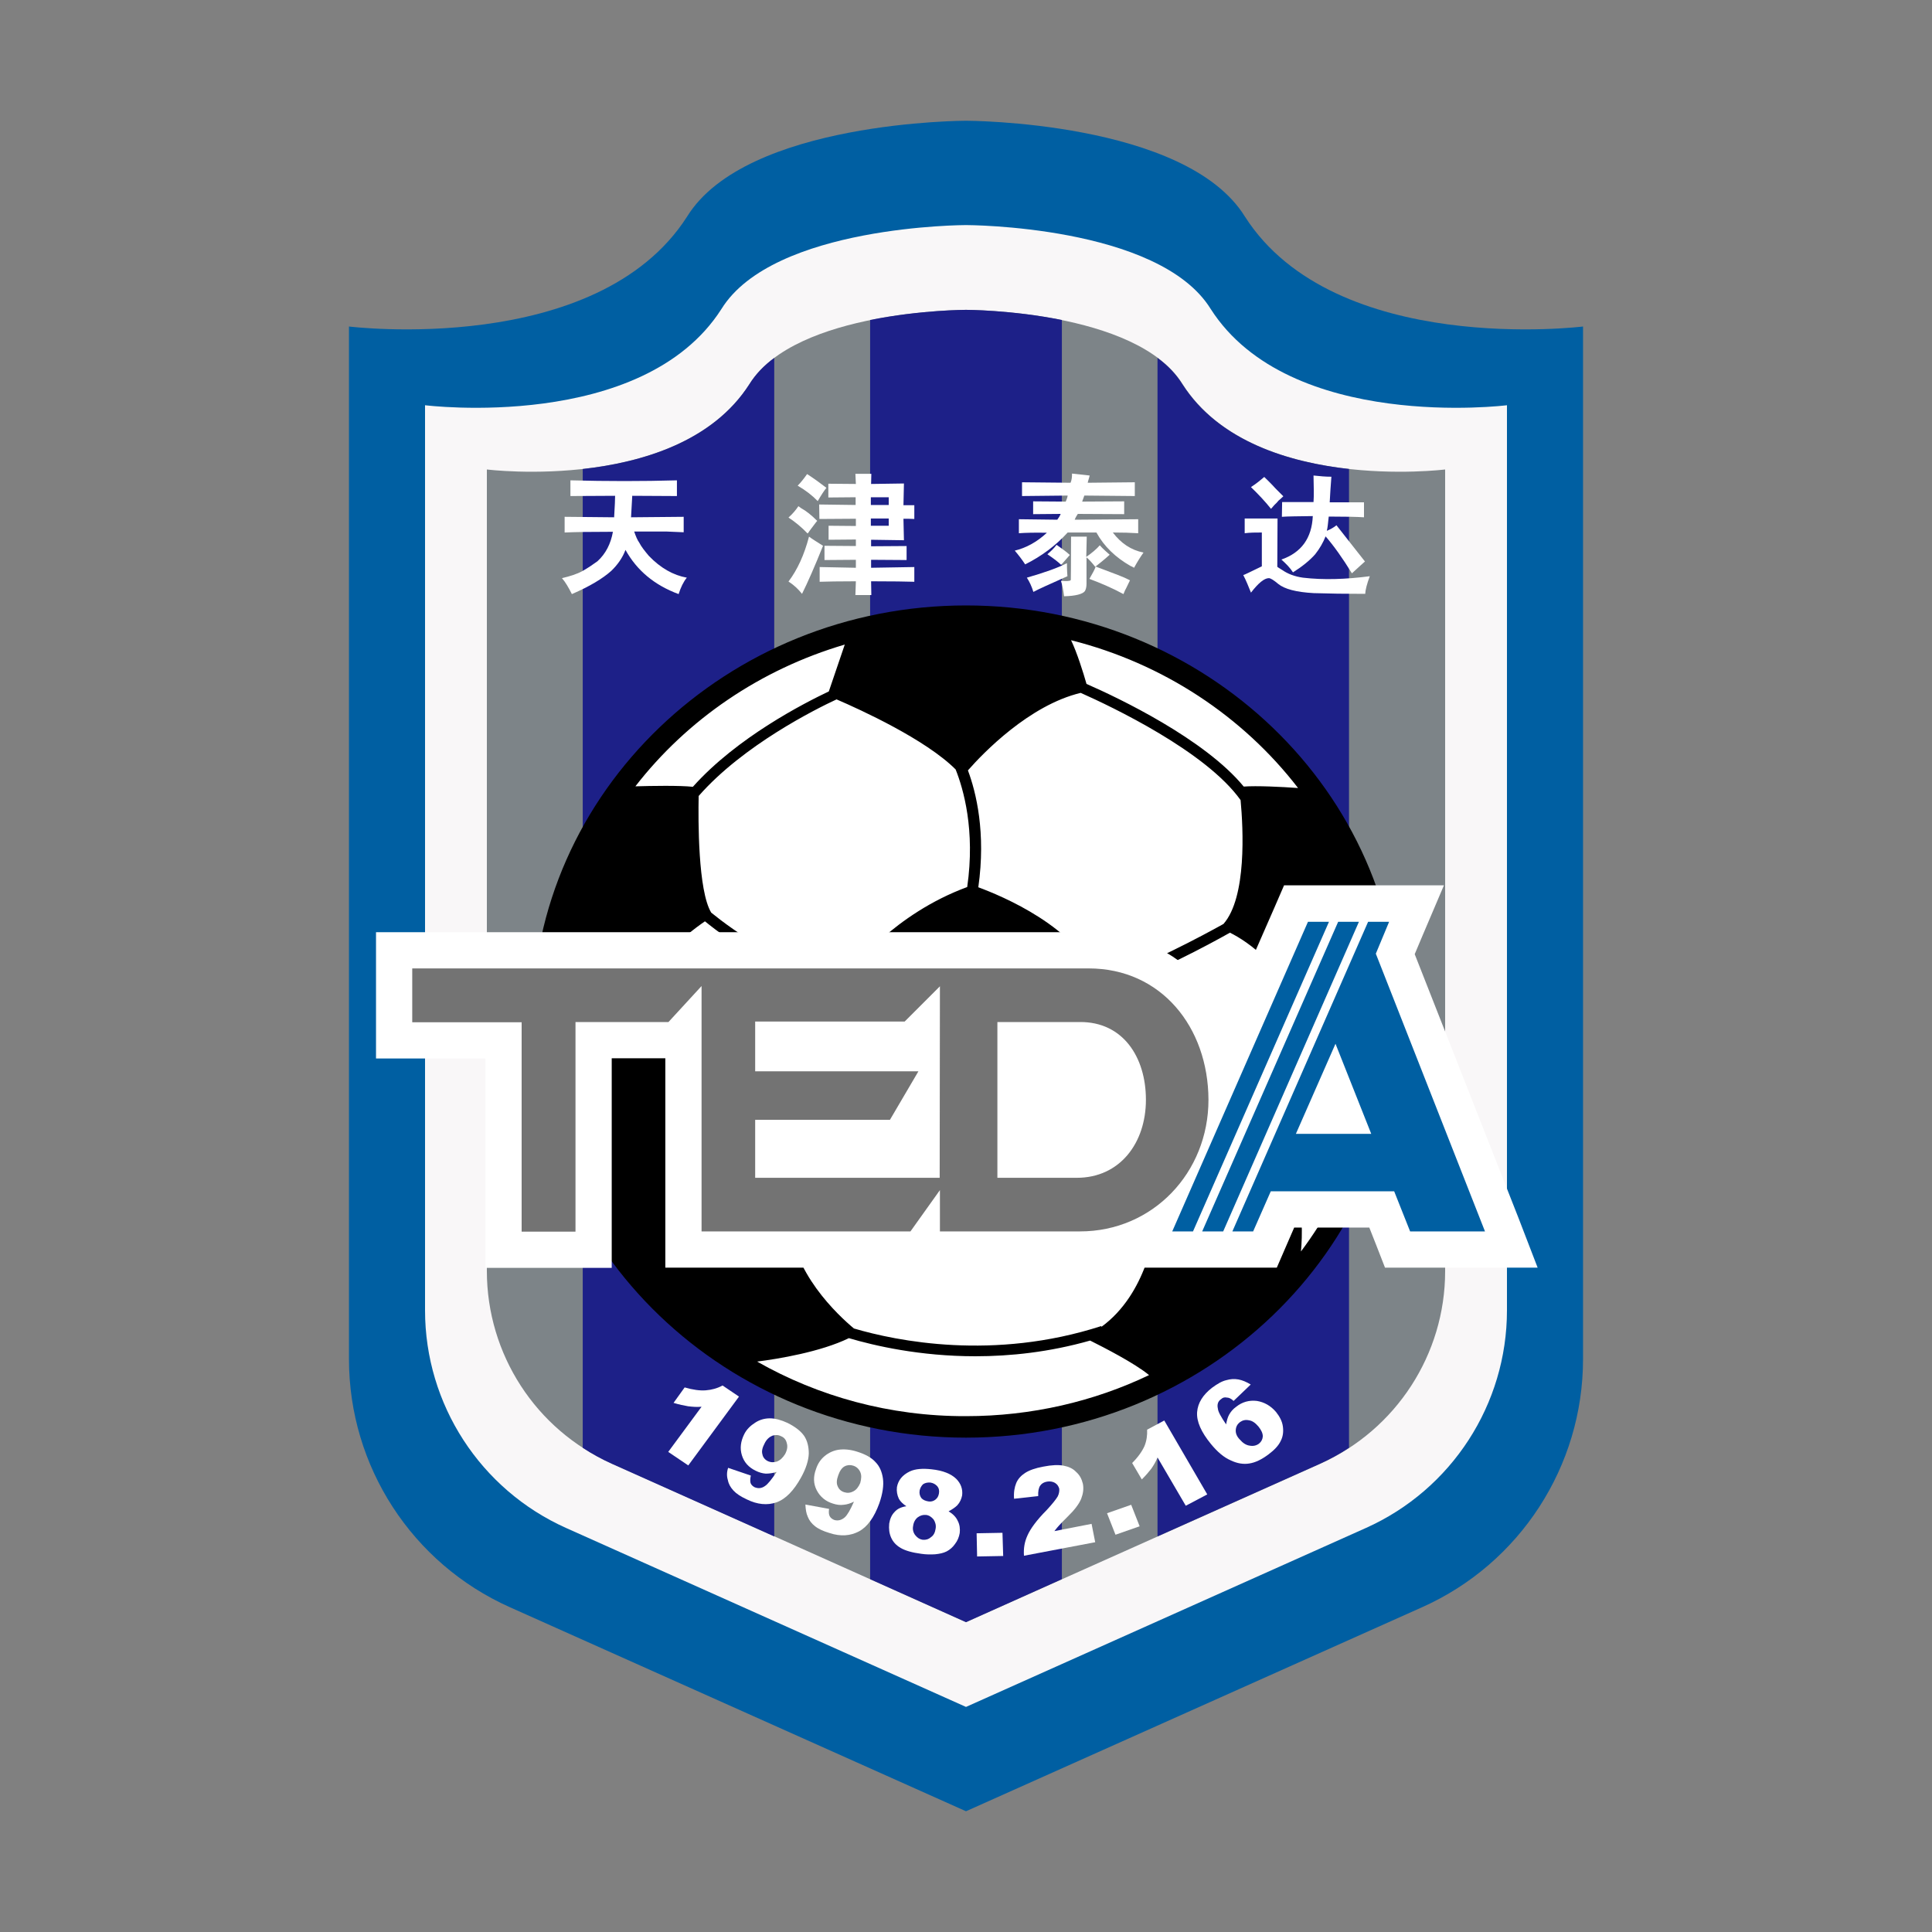 <?xml version="1.0" encoding="utf-8"?>
<!-- Created by @FCLOGO 2022-03-31 14:03:51 . https://fclogo.top/ -->
<!-- FOR PERSONAL USE ONLY NOT FOR COMMERCIAL USE -->
<svg version="1.1" xmlns="http://www.w3.org/2000/svg" xmlns:xlink="http://www.w3.org/1999/xlink" x="0px" y="0px"
	 viewBox="0 0 800 800" enable-background="new 0 0 800 800" xml:space="preserve">
<rect x="0" y="0" width="800" height="800" fill="#808080" stroke="none"/>
<g>
	<path fill="#005FA2" d="M515.5,89.7C491,50,400,50,400,50s-91,0-115.5,39.7c-37.3,58.3-140,45.5-140,45.5v427.6
		c0,44.4,26.1,84.6,66.6,102.7L400,750l188.9-84.5c40.5-18.1,66.6-58.4,66.6-102.7V135.2C655.5,135.2,552.8,148,515.5,89.7z"/>
	<path fill="#F9F7F8" d="M501.3,127.9C479.8,93.2,400,93.2,400,93.2s-79.8,0-101.3,34.8C266,179.1,176,167.8,176,167.8v374.8
		c0,38.9,22.9,74.2,58.4,90.1L400,706.8l165.6-74.1c35.5-15.9,58.4-51.2,58.4-90.1V167.8C624,167.8,534,179.1,501.3,127.9z"/>
	<path fill="#7D8488" d="M489.7,159.1c-19-30.8-89.7-30.8-89.7-30.8s-70.6,0-89.7,30.8c-29,45.3-108.7,35.3-108.7,35.3v331.9
		c0,34.4,20.2,65.7,51.7,79.7L400,671.7l146.7-65.6c31.4-14.1,51.7-45.3,51.7-79.7v-332C598.3,194.4,518.6,204.4,489.7,159.1z"/>
	<g>
		<path fill="#1D2088" d="M241.3,599.5c3.8,2.5,7.8,4.7,12,6.6l67.3,30.1v-488c-4.2,3.1-7.7,6.7-10.3,10.9
			c-15.3,23.9-44.6,32.4-69,35.1L241.3,599.5L241.3,599.5z"/>
		<path fill="#1D2088" d="M360.3,132.5v521.4l39.7,17.8l39.7-17.8V132.5c-20.8-4.2-39.7-4.2-39.7-4.2S381.2,128.3,360.3,132.5z"/>
		<path fill="#1D2088" d="M479.3,636.2l67.3-30.1c4.2-1.9,8.2-4.1,12-6.6V194.2c-24.4-2.7-53.7-11.2-69-35.1
			c-2.6-4.2-6.1-7.8-10.3-10.9V636.2z"/>
	</g>
	<g>
		<path fill="#FFFFFF" d="M262.6,220.1c0.7,2,1.3,3.5,2.1,4.6c0.8,1.6,2.3,3.5,4,5.5c4.8,5,10.1,8,15.7,9c-1.4,1.7-2.5,4-3.4,6.8
			c-10-3.7-17.3-9.8-22-18.3c-1.2,3.2-3.2,6.1-5.9,8.7c-3.6,3.2-8.9,6.4-16.3,9.6c-1.4-2.8-2.7-5-4.1-6.6c3.4-0.8,6.2-1.7,8.4-2.9
			c2.5-1.4,4.5-2.8,6.3-4.1c3.4-3.1,5.5-7.2,6.4-12.2c-9.3,0-15.9,0.1-20,0.3V214l20.5,0.2c0.3-4.8,0.4-7.7,0.4-8.9l-18.5,0.1v-6.5
			c15.1,0.4,29.8,0.4,44.1,0v6.5l-18.5-0.1l-0.5,8.9l21.8-0.2v6.4l-7-0.3L262.6,220.1L262.6,220.1z"/>
		<path fill="#FFFFFF" d="M339.2,208.9l15.1,0.2v-3.2L343,206v-5.7l11.4,0.1l-0.2-4.2h6.6l-0.1,4.2l13.6-0.2l-0.2,9c1.6,0,3,0,4.5,0
			v5.7c-1.5-0.1-3-0.1-4.5-0.1l0.2,8.9l-13.6-0.2v2.7l14.7-0.1v5.8l-14.7-0.1v3.3l17.9-0.3v6.1c-3.2-0.1-9.1-0.2-17.9-0.2l0.1,5.7
			h-6.6l0.2-5.7c-7,0-12,0.1-15,0.2v-6.1l15,0.3v-3.3l-13,0.1V226l13,0.1v-2.7l-11.3,0.1v-5.8l11.3,0.1v-3l-15.1,0.1L339.2,208.9
			L339.2,208.9z M368,214.7L368,214.7h-7.4v3h7.4V214.7L368,214.7z M368,205.9L368,205.9h-7.4v3.2h7.4V205.9L368,205.9z
			 M334.4,220.9L334.4,220.9c-2.4-2.5-5-4.7-7.9-6.6c1.8-1.6,3.1-3.2,4.1-4.7l1.1,0.8c2.2,1.2,4.4,3,6.7,5.3l-0.3,0.3
			c-1.8,2.4-3,3.9-3.4,4.6L334.4,220.9L334.4,220.9z M332.1,245.9c2.3-4.6,5.2-11.2,8.7-19.9c-2.5-1.6-4.5-2.8-5.8-3.8
			c-2,7.6-4.8,13.7-8.5,18.6C328.7,242.2,330.5,243.9,332.1,245.9L332.1,245.9L332.1,245.9z M330.3,201.1c3.4,2,6.1,4.1,8.3,6.4
			c1.5-2.6,2.7-4.4,3.6-5.5c-2.6-2-5.2-3.9-8-5.7C332.8,198.3,331.5,199.9,330.3,201.1L330.3,201.1z"/>
		<path fill="#FFFFFF" d="M421.9,220.8V215l15.9,0.2c0.6-0.8,1.1-1.6,1.4-2.4l-11.4,0.1v-5.3l13.5,0.1c0.4-0.9,0.7-1.8,0.8-2.5
			l-18.9,0.2v-5.7l20.1,0.2c0.5-1.2,0.6-2.4,0.6-3.8l7.3,0.8c-0.2,1-0.6,2-0.8,3l19.5-0.2v5.7l-20.9-0.2c-0.3,0.9-0.6,1.7-0.9,2.5
			l17.4-0.1v5.3l-19.2-0.1c-0.4,0.6-0.9,1.4-1.3,2.4l26.3-0.2v5.8c-3-0.2-6.5-0.3-10.5-0.3c3.4,4.5,7.6,7.3,12.7,8.3
			c-1.2,1.7-2.5,3.7-3.9,6.3c-0.8-0.5-1.3-0.7-1.4-0.7c-6.3-3.6-11-8.1-14.2-13.9h-11.9c-4.9,5.4-10.8,9.8-17.6,13.2
			c-1.3-2-2.7-3.8-4.3-5.7c4.6-1.1,9.1-3.5,13.3-7.4C428.4,220.5,424.6,220.6,421.9,220.8L421.9,220.8z M441.8,233.2
			c-3.7,1.9-9.3,3.9-16.6,6c1.1,1.7,2,3.6,2.7,5.9c2-1.1,6.7-3.2,14.1-6.5C441.8,236.1,441.8,234.2,441.8,233.2L441.8,233.2
			L441.8,233.2z M437.5,225.6c-1.1,1.5-2.4,2.7-3.8,3.9c2.5,1.7,4.5,3.2,5.7,4.4l3.6-4.1C441.6,228.5,439.8,227.2,437.5,225.6
			L437.5,225.6L437.5,225.6z M450,222.2h-6.5c0,11.6-0.1,17.5-0.1,17.8l-0.1,0.3c-0.4,0.3-1.7,0.4-4,0.2c0.6,1.7,1,3.9,1.3,6.4
			c4.7-0.1,7.7-0.9,8.6-2.1c0.4-0.6,0.7-1.7,0.7-3v-11c0.9,0.7,2.1,2,3.6,3.9c1.5-1.2,3.6-2.8,6-5c-1.2-1.1-2.7-2.3-4.1-3.9
			c-1.4,1.6-3.3,3.2-5.6,4.8L450,222.2L450,222.2L450,222.2z M467.1,239.9c-1.2-0.7-5.6-2.4-13.4-5.3c-0.4,1.3-1.5,3.1-2.6,5.1
			c4.8,1.8,9.5,3.8,14.1,6.3c0.5-1.3,0.9-2.1,1.1-2.4l1.6-3.3L467.1,239.9L467.1,239.9z"/>
		<path fill="#FFFFFF" d="M530.9,207.9h13c0.2-2.7,0.1-6.4,0-11c2.7,0.3,5.1,0.5,7.4,0.5c-0.3,3.6-0.5,7.1-0.7,10.6h14.2v6.2
			c-2.9-0.2-7.7-0.3-14.6-0.3c-0.3,2.9-0.5,4.9-0.8,5.9c1.5-0.6,2.9-1.4,4-2.3l8.8,11.2l3,3.8c-0.4,0.3-2.2,2-5.4,4.9
			c-4-6.5-7.6-11.5-10.9-15.3c-1,2.5-2.4,5-4.3,7.4c-2.3,2.6-5.4,5.1-9.2,7.5c-1.2-1.9-2.9-3.6-4.8-5.3c8.3-2.9,12.6-8.9,13-18
			c-6.2,0.1-10.5,0.1-12.8,0.3L530.9,207.9L530.9,207.9z M522.5,220.5v14c-4.8,2.3-7.3,3.6-7.7,3.6c1.2,2.3,2.2,4.8,3.2,7.3
			c3-3.9,5.5-6,7.4-6c0.7,0,2,0.8,3.9,2.4c2.6,2.1,7.4,3.4,14.7,3.8c6.1,0.2,13.2,0.3,21.3,0.3c0.1-1.7,0.7-4.1,1.9-7.3
			c-10,1.3-19.2,1.6-27.7,0.6c-3.5-0.5-6.3-1.6-8.6-3.2l-0.8-0.5l-0.3-0.2l-0.2-0.1l-0.7-0.5l0.1-20h-13.6v6.1
			C517.6,220.5,520,220.5,522.5,220.5L522.5,220.5L522.5,220.5z M531.4,205.5l-2.4-2.4c-0.6-0.6-1.3-1.3-2-2.1
			c-0.9-0.9-2-2.1-3.5-3.5c-1.4,1.2-3.2,2.7-5.5,4.2c3.2,3.1,6,6.1,8.3,9l1.4-1.6c0.7-0.6,1.2-1.2,1.7-1.8
			C530.1,206.7,530.7,206.2,531.4,205.5L531.4,205.5z"/>
	</g>
	<g>
		<path fill="#FFFFFF" d="M306,578.3l-21,28.5l-8.3-5.6l13.8-18.7c-2,0.2-3.9,0-5.6-0.2c-1.7-0.3-3.7-0.7-6-1.4l4.6-6.4
			c3.4,1,6.4,1.4,8.8,1.2s4.7-0.8,6.9-2L306,578.3z"/>
		<path fill="#FFFFFF" d="M321.7,605.2c-1.3,0.4-2.5,0.4-3.8-0.2c-1.2-0.6-2-1.6-2.2-2.8c-0.4-1.3,0-2.8,0.9-4.5
			c0.8-1.7,2-2.7,3.2-3.2c1.2-0.4,2.5-0.4,3.6,0.2c1.3,0.5,2.1,1.5,2.4,2.9c0.4,1.3,0.2,2.8-0.7,4.5
			C324.1,603.7,323,604.7,321.7,605.2L321.7,605.2z M301.4,612.9L301.4,612.9c0.3,1.6,1.1,3,2.3,4.3c1.2,1.3,3,2.5,5.6,3.7
			c4.3,2.1,8.4,2.5,12.2,1.2c3.9-1.4,7.2-4.9,10.2-10.3c2.1-3.8,3.1-7.1,3.2-9.9c0-2.9-0.6-5.3-1.9-7.3c-1.4-2-3.7-3.8-6.9-5.4
			c-2.6-1.2-5.1-1.9-7.3-1.9c-2.2,0-4.3,0.6-6.1,1.8c-1.9,1.2-3.5,2.7-4.5,4.7c-1.5,3-1.9,5.9-1,8.8c0.9,2.9,2.8,5,5.7,6.4
			c1.4,0.7,2.8,1.1,4.2,1.2c1.4,0,2.9-0.2,4.5-0.7c-2.1,3.1-3.7,5.1-4.8,5.8c-1.5,1.1-3,1.1-4.4,0.5c-0.7-0.4-1.3-0.9-1.6-1.7
			c-0.2-0.7-0.2-1.8,0.1-3.1l-9.4-3.2C300.9,609.6,300.9,611.3,301.4,612.9z"/>
		<path fill="#FFFFFF" d="M353.4,617.5c-1.3,0.7-2.5,0.8-3.8,0.4c-1.3-0.4-2.2-1.2-2.7-2.4c-0.6-1.2-0.5-2.7,0.2-4.6
			c0.6-1.8,1.5-3.1,2.6-3.7c1.1-0.6,2.4-0.7,3.6-0.3c1.3,0.4,2.3,1.3,2.9,2.6s0.5,2.8,0,4.6C355.5,615.7,354.6,616.9,353.4,617.5
			L353.4,617.5z M334.5,628.1L334.5,628.1c0.6,1.5,1.6,2.8,2.9,3.8c1.3,1.1,3.4,2.1,6.1,2.9c4.6,1.5,8.6,1.2,12.2-0.7
			c3.5-1.9,6.3-5.8,8.4-11.6c1.4-4,1.9-7.5,1.5-10.3s-1.4-5.1-3.1-6.8c-1.6-1.8-4.1-3.2-7.6-4.3c-2.8-0.9-5.4-1.1-7.6-0.8
			c-2.1,0.3-4.1,1.2-5.8,2.6c-1.7,1.4-2.9,3.2-3.6,5.4c-1.2,3.2-1.1,6.1,0.3,8.8s3.7,4.6,6.7,5.5c1.5,0.5,3,0.7,4.4,0.5
			c1.4-0.1,2.9-0.6,4.3-1.3c-1.5,3.4-2.7,5.5-3.8,6.5c-1.4,1.2-2.8,1.5-4.3,1.1c-0.8-0.3-1.5-0.8-1.9-1.5s-0.5-1.7-0.3-3.1l-9.8-1.8
			C333.6,624.9,333.8,626.6,334.5,628.1z"/>
		<path fill="#FFFFFF" d="M382.2,614.6c0.9-0.6,1.9-0.8,3.1-0.7c1.2,0.2,2,0.7,2.7,1.4c0.8,0.9,1,1.9,0.8,3.1
			c-0.2,1.1-0.6,1.9-1.5,2.6c-0.8,0.6-1.8,0.9-2.9,0.7c-1.2-0.2-2.2-0.6-2.9-1.4c-0.6-0.9-0.9-1.8-0.7-3.1
			C381,616.2,381.5,615.3,382.2,614.6L382.2,614.6z M370.4,626.1L370.4,626.1c-1.2,1.2-1.9,2.9-2.2,4.8c-0.2,2.2,0,4,0.8,5.8
			s2.1,3.2,4,4.3s4.7,1.9,8.5,2.4c1.9,0.3,3.9,0.3,5.7,0.2c1.9-0.2,3.4-0.5,4.8-1.2c1.3-0.7,2.5-1.7,3.4-3c1.1-1.4,1.7-2.9,2-4.6
			c0.2-1.7,0-3.5-0.8-5c-0.7-1.6-2-2.9-3.8-4c1.5-0.8,2.7-1.6,3.6-2.5c1.1-1.2,1.7-2.6,2-4.1c0.3-2.6-0.5-4.9-2.5-6.9
			c-2.1-2-5.4-3.4-10.2-3.9c-3.6-0.4-6.7-0.2-9,0.9c-3.1,1.5-4.8,3.7-5.3,6.5c-0.2,1.7,0.1,3.3,0.8,4.8c0.6,1.1,1.6,2.1,3.1,3.1
			C373.2,624,371.5,624.8,370.4,626.1L370.4,626.1z M380,628.3L380,628.3c1.1-0.8,2.2-1.1,3.4-1c1.2,0.1,2.3,0.8,3.2,1.9
			c0.7,1.1,1.1,2.4,0.8,3.9c-0.2,1.4-0.8,2.7-1.9,3.4c-1,0.9-2.2,1.2-3.4,1.1c-1.3-0.2-2.2-0.8-3.1-1.9c-0.8-1-1.2-2.4-0.9-3.8
			C378.3,630.3,379,629.1,380,628.3z"/>
		<polygon fill="#FFFFFF" points="404.4,634.9 415.1,634.7 415.4,644.3 404.6,644.5 		"/>
		<path fill="#FFFFFF" d="M453.5,638.6l-29.5,5.6c-0.2-3,0.2-5.7,1.5-8.5c1.2-2.7,3.8-6.3,7.9-10.4c2.4-2.6,3.9-4.5,4.6-5.7
			c0.6-1.2,0.7-2.4,0.6-3.2c-0.3-1-0.8-1.8-1.8-2.4c-0.9-0.5-2-0.7-3.2-0.5c-1.3,0.2-2.3,0.8-2.9,1.7s-0.9,2.3-0.8,4.3l-10,1.1
			c-0.2-2.7,0.2-4.8,0.9-6.5c0.7-1.7,2-3.1,3.7-4.2c1.7-1.1,4.2-2,7.5-2.6c3.5-0.7,6.3-0.8,8.4-0.4c2.1,0.4,3.9,1.2,5.2,2.6
			c1.5,1.3,2.3,2.9,2.8,4.9c0.4,2.1,0.1,4.1-0.7,6.2c-0.9,2.2-2.8,4.7-5.7,7.5c-1.7,1.7-2.9,2.9-3.4,3.5c-0.6,0.6-1.2,1.4-2,2.4
			l15.4-3L453.5,638.6z"/>
		<polygon fill="#FFFFFF" points="458.4,626.6 468.4,623.1 471.9,632 461.9,635.5 		"/>
		<path fill="#FFFFFF" d="M482.1,588.2l17.8,30.6l-8.9,4.7l-11.7-20c-0.7,1.8-1.7,3.4-2.6,4.7c-1,1.3-2.3,2.8-3.9,4.4l-4-6.8
			c2.5-2.5,4.1-4.8,5.1-7c0.9-2.2,1.2-4.5,1.1-6.8L482.1,588.2z"/>
		<path fill="#FFFFFF" d="M511.7,592.1c0.1-1.4,0.7-2.4,1.7-3.2c1.1-0.8,2.3-1.1,3.7-0.8c1.5,0.2,2.7,1.1,4,2.6
			c1.2,1.5,1.8,2.8,1.8,4.1c-0.1,1.2-0.6,2.2-1.6,3c-1.1,0.8-2.4,1.1-3.9,0.8c-1.4-0.2-2.7-1-4-2.5
			C512.1,594.8,511.6,593.4,511.7,592.1L511.7,592.1z M512.8,571.2L512.8,571.2c-1.7-0.3-3.3-0.2-5,0.3c-1.8,0.4-3.7,1.5-6,3.2
			c-3.7,2.9-5.8,6.2-6.1,10c-0.3,3.9,1.7,8.3,5.7,13.2c2.7,3.3,5.4,5.6,8.2,6.8c2.7,1.3,5.3,1.7,7.7,1.3c2.6-0.4,5.2-1.7,8-3.8
			c2.4-1.8,4.1-3.6,5-5.5c1-1.9,1.2-4,0.9-6.1s-1.3-4-2.8-5.9c-2.2-2.6-4.9-4.1-7.9-4.6c-3.2-0.4-6.1,0.4-8.6,2.4
			c-1.4,1-2.2,2-2.9,3.2c-0.7,1.2-1,2.6-1.3,4.1c-2.1-3.1-3.3-5.2-3.4-6.5c-0.4-1.7,0-3.1,1.4-4c0.6-0.6,1.4-0.8,2.3-0.6
			c0.8,0,1.8,0.4,2.8,1.4l7.1-6.8C516.1,572.2,514.4,571.5,512.8,571.2z"/>
	</g>
	<g>
		<g>
			<path fill="#FFFFFF" d="M400,255.2c-96.6,0-175.2,75.3-175.2,167.9c0,92.5,78.6,167.9,175.2,167.9s175.2-75.3,175.2-167.9
				S496.6,255.2,400,255.2L400,255.2z"/>
			<path d="M400,250.7c-99,0-179.6,77.3-179.6,172.3S301,595.3,400,595.3S579.6,518,579.6,423S499,250.7,400,250.7z M531.3,491
				c-10,2.9-33.2,9.3-47.6,9.8c-15.7-10.8-32.7-30.6-39-38.3c7.2-15.7,11.3-49.9,11.3-49.9c-0.1-0.5-0.2-0.9-0.3-1.3
				c22.3-8,44.9-20.2,53.6-25.1c7.4,3.7,22.5,13.8,32.3,37.5C542.4,434.7,543.6,474,531.3,491z M456.1,549.4l-0.1-0.3
				c-44.6,14.4-84.7,6.2-102.4,1c-6.5-5.4-26.2-23.7-26.3-45.3c15-13.1,36.6-34.1,41.8-39.3c16.9,4.5,66.1,1.1,73,0.6
				c6.6,8,21.9,25.7,37.1,36.8C478.4,510.5,474.7,535.8,456.1,549.4z M291.8,495.6c-1.8-17.7-7.5-62.5-18.6-69.8
				c-2.6-1.8-6-3.6-9.7-5.5c2.2-19,20.5-33.4,28.4-38.8c9.5,7.7,31.7,23.7,57,28.2c0.9,12.8,13.3,43.6,17.1,52.6
				c-5.3,5.2-27.6,27-42.6,40C316.8,502.1,303,501,291.8,495.6z M346.4,289.6c10,4.3,36.9,16.6,49.3,29c3.2,8,8.2,25.1,4.8,48.7
				c-30.1,11.1-47.6,33.5-50.9,38.1c-24.2-4.4-46-20.1-55.1-27.5c-5.5-9.1-5.4-38.4-5.2-48.3C307.8,308.5,338,293.5,346.4,289.6z
				 M513.7,331.3c1.1,11.8,2.6,40.3-7.1,51.3c-9,5-30.6,16.6-51.9,24.3c-8-22.9-40.4-36.1-49.6-39.5c3.2-22.6-0.9-39.3-4.3-48.4
				c6.3-7.2,25.4-27,46.7-32.1C460.3,292.6,499.3,311.1,513.7,331.3z M537.5,326.3c-6.9-0.5-17.2-1-22.5-0.6
				c-16.2-19.7-51.8-36.7-65.1-42.5c-1.3-4.6-4-13.2-6.4-18.1C481.7,274.7,514.7,296.7,537.5,326.3z M349.8,266.9l-6.6,19.4
				c-10.1,4.8-38,19-56.3,39.5c-5.4-0.6-17.1-0.4-23.8-0.2C284.5,298,314.8,277.2,349.8,266.9z M313.5,563.8c8.7-1.1,26.3-4,38-9.7
				c10.5,3.1,29.3,7.5,52.4,7.5c14.4,0,30.6-1.7,47.5-6.5c5.6,2.8,18.5,9.4,24.4,14.3c-22.8,10.9-48.6,17-75.8,17
				C368.4,586.5,338.8,578.2,313.5,563.8z M538.7,518.2c0.6-6.6,0.8-17.5-2.1-27.2c10.6-17.9,10.4-51.2,9.8-64.8
				c5.6-2.5,17.6-8.3,23.9-14.6c0.3,3.8,0.5,7.6,0.5,11.5C570.7,458.5,558.8,491.4,538.7,518.2z"/>
		</g>
	</g>
	<g>
		<path fill="#FFFFFF" d="M628.8,504.4l-43-109.3l3.2-7.6l8.9-20.9h-12.3h-10.4h-2h-6.8h-3.8h-6H554h-3.8h-6h-2.7h-9.8l-3.9,9
			l-20.1,45.9c-2.6-5.3-5.8-10.2-9.6-14.5c-11.9-13.6-28.7-21-47.3-21H170.7h-15v15v22.3v15h15H201V510v15h15h22.3h15v-15v-71.8
			h22.2v71.7v15h15H377h7.7h4.5h58c5.5,0,10.9-0.7,16-1.9l-0.8,1.9h12.4h10.6h2h6.6h3.8h6h2.7h3.8h6h2.6h9.8l3.9-9l3.3-7.6H567
			l2.8,7.1l3.7,9.5h10.2h31h22L628.8,504.4z"/>
		<g>
			<g>
				<path fill="#737373" d="M450.8,401H170.7v22.3H216V510h22.3v-86.8h38.5l13.7-14.9v101.6H377l12.2-17.1v17.1h58
					c30.2,0,53.2-24.4,53.2-54.5l0,0C500.3,425.3,480.8,401,450.8,401z M389.1,487.7h-76.4v-24h55.8l11.8-20.1h-67.6V423h61.9
					l14.6-14.6L389.1,487.7L389.1,487.7z M474.5,455.4c0,17.9-10.8,32.3-28.6,32.3H413v-64.5h34.2
					C464.9,423.1,474.5,437.6,474.5,455.4L474.5,455.4z"/>
				<g>
					<polygon fill="#005FA2" points="541.6,381.7 485.4,509.9 494,509.9 550.3,381.7 					"/>
					<path fill="#005FA2" d="M575.2,381.7h-8.7l-56.2,128.2h8.6l7.3-16.6h51.1l6.6,16.6h31l-45.2-115L575.2,381.7z M536.6,469.5
						l16.4-37.3l14.8,37.3H536.6z"/>
					<polygon fill="#005FA2" points="554.1,381.7 497.8,509.9 506.5,509.9 562.7,381.7 					"/>
				</g>
			</g>
		</g>
	</g>
</g>
</svg>
